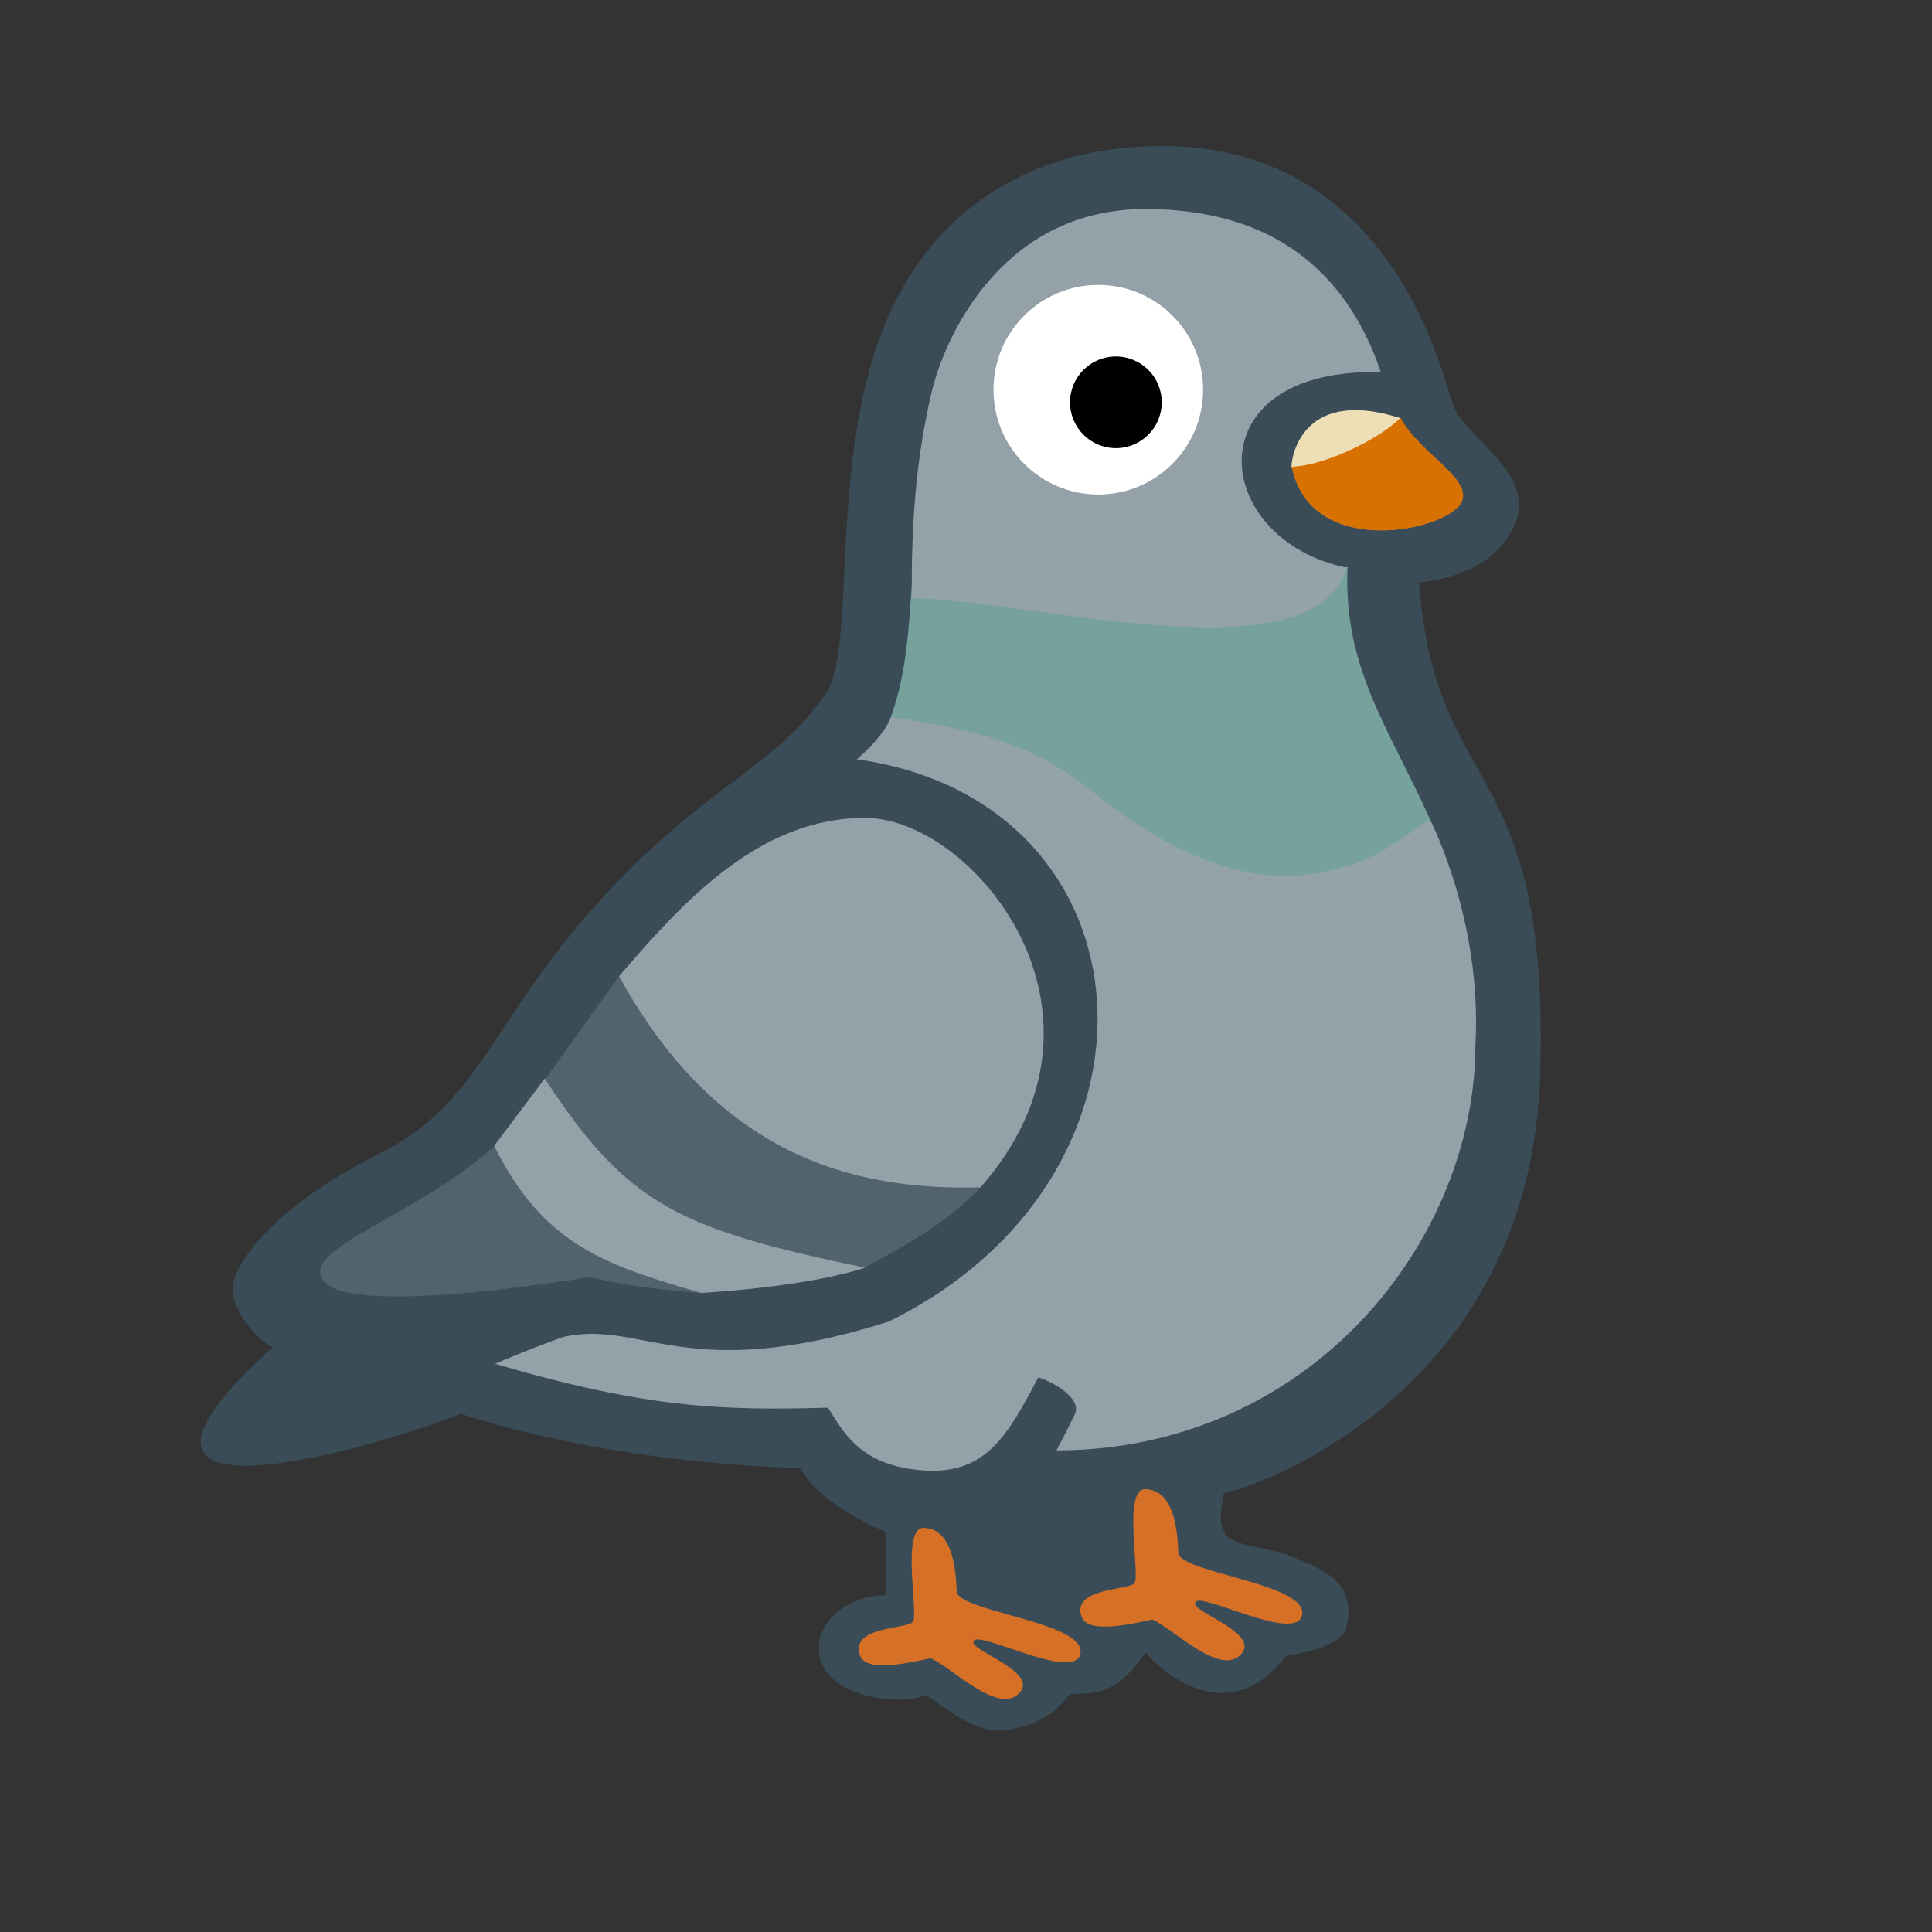 <?xml version="1.0" encoding="UTF-8" standalone="no"?>
<svg
   width="1024"
   height="1024"
   viewBox="0 0 1024 1024"
   version="1.1"
   id="svg1236"
   sodipodi:docname="pigeon_emoji.svg"
   inkscape:version="1.4.2 (f4327f4, 2025-05-13)"
   xmlns:inkscape="http://www.inkscape.org/namespaces/inkscape"
   xmlns:sodipodi="http://sodipodi.sourceforge.net/DTD/sodipodi-0.dtd"
   xmlns="http://www.w3.org/2000/svg"
   xmlns:svg="http://www.w3.org/2000/svg">
  <rect x="0" y="0" width="1024" height="1024" fill="#333333" stroke="none"/>
  <defs
     id="defs1236" />
  <sodipodi:namedview
     id="namedview1236"
     pagecolor="#ffffff"
     bordercolor="#000000"
     borderopacity="0.25"
     inkscape:showpageshadow="2"
     inkscape:pageopacity="0.0"
     inkscape:pagecheckerboard="0"
     inkscape:deskcolor="#d1d1d1"
     showguides="false"
     inkscape:zoom="0.067565918"
     inkscape:cx="-3322.6811"
     inkscape:cy="2553.0623"
     inkscape:window-width="2560"
     inkscape:window-height="1346"
     inkscape:window-x="1609"
     inkscape:window-y="-11"
     inkscape:window-maximized="1"
     inkscape:current-layer="svg1236" />
  <path
     d="m 490.781,898.594 c -16.18,5.844 -52.702,0.488 -56.419,-21.187 -3.717,-21.676 22.802,-33.304 35.062,-31.719 l -0.025,-33.794 c -14.913,-6.356 -38.107,-18.972 -45.017,-33.778 -77.183,-2.289 -142.09,-16.2 -179.981,-28.73 -63.053,24.11 -206.381,60.841 -99.806,-35.346 -6.938,-2.544 -22.576,-19.258 -21.124,-32.522 1.451,-13.264 22.993,-42.676 77.439,-69.981 54.446,-27.306 58.379,-69.403 115.94,-133.018 57.561,-63.615 93.489,-70.427 121.502,-111.941 15.45,-25.544 1.028,-120.118 29.785,-192.427 28.757,-72.309 91.392,-99.269 156.138,-96.531 64.747,2.739 113.356,42.798 138.566,114.338 3.597,9.108 4.815,17.567 9.673,27.769 11.892,16.888 42.174,34.778 29.468,60.223 -12.706,25.444 -44.448,28.167 -49.87,28.732 8.35,115.465 69.337,90.391 64.213,260.776 -5.123,170.386 -152.841,219.392 -167.649,221.965 -1.283,8.201 -3.464,15.084 1.052,22.061 3.853,5.952 25.19,7.49 32.079,10.356 17.472,7.268 38.37,13.478 31.612,39.345 -3.238,10.886 -31.732,14.339 -31.732,14.339 -31.633,41.626 -68.443,5.805 -74.44,-1.598 -15.344,22.005 -25.281,21.468 -40.421,21.999 -5.088,7.169 -13.823,15.966 -31.975,18.75 -18.152,2.785 -30.237,-9.656 -44.073,-18.081 z"
     fill="#3a4d58"
     fill-opacity="0.996"
     stroke="none"
     id="path577"
     sodipodi:nodetypes="czccccczzzzzzcczczcsscccczc" />
  <path
     d="M 457.078,672.442 C 355.058,664.209 315.152,617.285 287.991,573.309 l 40.761,-56.842 c 41.741,76.896 149.028,110.029 191.715,112.22 -18.858,19.75 -40.017,31.308 -63.388,43.756 z"
     fill="#52636d"
     fill-opacity="0.992"
     stroke="none"
     id="path803"
     sodipodi:nodetypes="ccccc"
     style="stroke-width:0.933" />
  <path
     d="m 372.852,685.564 c 0,0 -37.905,-2.78 -60.171,-8.728 0,0 -121.659,20.831 -139.936,3.283 -18.277,-17.548 49.672,-35.138 91.421,-74.667 13.935,32.989 38.959,47.922 67.672,66.38 z"
     fill="#52636d"
     fill-opacity="0.992"
     stroke="none"
     id="path843"
     sodipodi:nodetypes="cczccc"
     style="stroke-width:0.933" />
  <path
     d="M 584.541,430.601 C 551.688,404.369 509.065,386.266 472,380.5 c 8.734,-23.889 9.667,-48.444 11.5,-73.5 l 230.725,-6.412 c -2.432,53.614 22.363,85.946 43.986,134.28 -53.338,58.415 -140.817,21.965 -173.67,-4.267 z"
     fill="#77a29e"
     fill-opacity="0.996"
     stroke="none"
     id="path1116"
     sodipodi:nodetypes="zccccz" />
  <path
     d="m 483.303,317.016 c -0.413,-37.715 2.017,-74.267 10.877,-110.782 8.14,-31.749 39.364,-95.443 112.818,-95.438 73.454,0.005 108.79,39.129 124.9,86.478 -100.037,-2.582 -90.547,88.603 -18.156,103.638 -17.391,59.113 -166.603,17.196 -230.439,16.104 z"
     fill="#95a2aa"
     fill-opacity="0.996"
     stroke="none"
     id="path1171"
     sodipodi:nodetypes="czzcccc" />
  <path
     d="m 489.29,779.345 c -33.316,-2.4 -42.164,-20.149 -50.427,-33.258 -57.046,1.705 -97.357,0.014 -176.5,-23.25 0,0 20.619,-8.825 36.363,-14.262 C 340.59,699.349 363.829,734.332 471,700.5 627.962,623.241 614.235,424.965 454.094,402.425 c 0,0 13.915,-11.286 18.167,-22.406 41.74,6.354 74.946,13.213 106.739,39.481 31.793,26.268 73.51,48.032 110.088,44.421 C 725.666,460.31 737.826,447.137 758,434.5 c 0,0 27.7,53.668 24,119 0.052,104.014 -87.48,215.041 -222.057,215.252 0,0 5.246,-9.775 9.713,-19.109 4.466,-9.334 -14.796,-18.566 -19.379,-19.534 -16.263,30.713 -27.672,51.636 -60.988,49.237 z"
     fill="#95a2aa"
     fill-opacity="0.996"
     stroke="none"
     id="path1210"
     sodipodi:nodetypes="zcccccczzczczcz" />
  <path
     d="m 328.126,517.426 c 33.616,-39.123 74.099,-84.138 130.717,-83.906 56.618,0.232 142.29,103.115 60.858,195.797 C 450.881,631.283 379.648,611.342 328.126,517.426 Z"
     fill="#95a2aa"
     fill-opacity="0.996"
     stroke="none"
     id="path1212"
     sodipodi:nodetypes="czcc"
     style="stroke-width:0.933" />
  <path
     d="m 371.761,685.283 c -50.408,-14.587 -83.774,-25.227 -109.836,-77.974 l 26.802,-35.697 c 44.108,67.95 72.649,79.929 169.679,100.313 -31.521,10.41 -86.645,13.359 -86.645,13.359 z"
     fill="#95a2aa"
     fill-opacity="0.996"
     stroke="none"
     id="path1221"
     sodipodi:nodetypes="ccccc"
     style="stroke-width:0.933" />
  <path
     d="m 493.331,878.952 c -7.522,1.308 -33.759,8.323 -37.421,-1.264 -6.005,-15.723 24.985,-14.25 27.902,-18.051 3.197,-4.166 -6.454,-50.15 5.813,-49.832 15.733,0.409 17.089,23.56 17.438,33.738 0.742,10.488 66.824,16.075 65.681,32.094 -1.143,16.019 -47.987,-8.581 -55.731,-6.598 -8.48,4.344 34.329,16.034 23.331,28.229 -10.998,12.195 -36.242,-13.851 -47.012,-18.317 z m 117.468,-20.503 c -7.522,1.308 -33.759,8.323 -37.421,-1.264 -6.005,-15.723 24.985,-14.25 27.902,-18.051 3.197,-4.166 -6.454,-50.15 5.813,-49.832 15.733,0.409 17.089,23.56 17.438,33.738 0.742,10.488 66.824,16.075 65.681,32.094 -1.143,16.019 -47.987,-8.581 -55.731,-6.598 -8.48,4.344 34.329,16.034 23.331,28.229 -10.998,12.195 -36.242,-13.851 -47.012,-18.317 z"
     fill="#d77154"
     fill-opacity="0.996"
     stroke="none"
     id="path1227"
     sodipodi:nodetypes="cszsczczccssscscsc"
     style="fill:#d77127;fill-opacity:0.996" />
  <path
     d="m 684.517,247.752 c -0.405,-2.026 3.233,-43.558 57.914,-26.075 -16.261,15.085 -31.674,29.514 -57.914,26.075 z"
     fill="#eedfb6"
     fill-opacity="0.996"
     stroke="none"
     id="path1232"
     sodipodi:nodetypes="ccc"
     style="stroke-width:0.876" />
  <circle
     style="fill:#ffffff;stroke-width:1.14"
     id="path1237"
     cx="582.119"
     cy="206.56"
     r="55.55" />
  <ellipse
     style="fill:#000000;stroke-width:2.766"
     id="path1238"
     cx="591.44"
     cy="213.24"
     rx="24.304"
     ry="24.303" />
  <path
     style="fill:#d7713d;fill-opacity:1;stroke-width:0.876"
     d="m 774.933,265.474 c -5.829,15.625 -80.15,32.087 -90.246,-18.031 16.613,-0.402 45.856,-14.125 57.647,-25.916 9.929,18.665 37.23,31.534 32.6,43.947 z"
     id="path1239"
     sodipodi:nodetypes="sccs" />
  <path
     style="fill:#d77100;fill-opacity:1;stroke-width:0.876"
     d="m 774.933,265.474 c -5.829,15.625 -80.15,32.087 -90.246,-18.031 16.613,-0.402 45.856,-14.125 57.647,-25.916 9.929,18.665 37.23,31.534 32.6,43.947 z"
     id="path1240"
     sodipodi:nodetypes="sccs" />
</svg>
